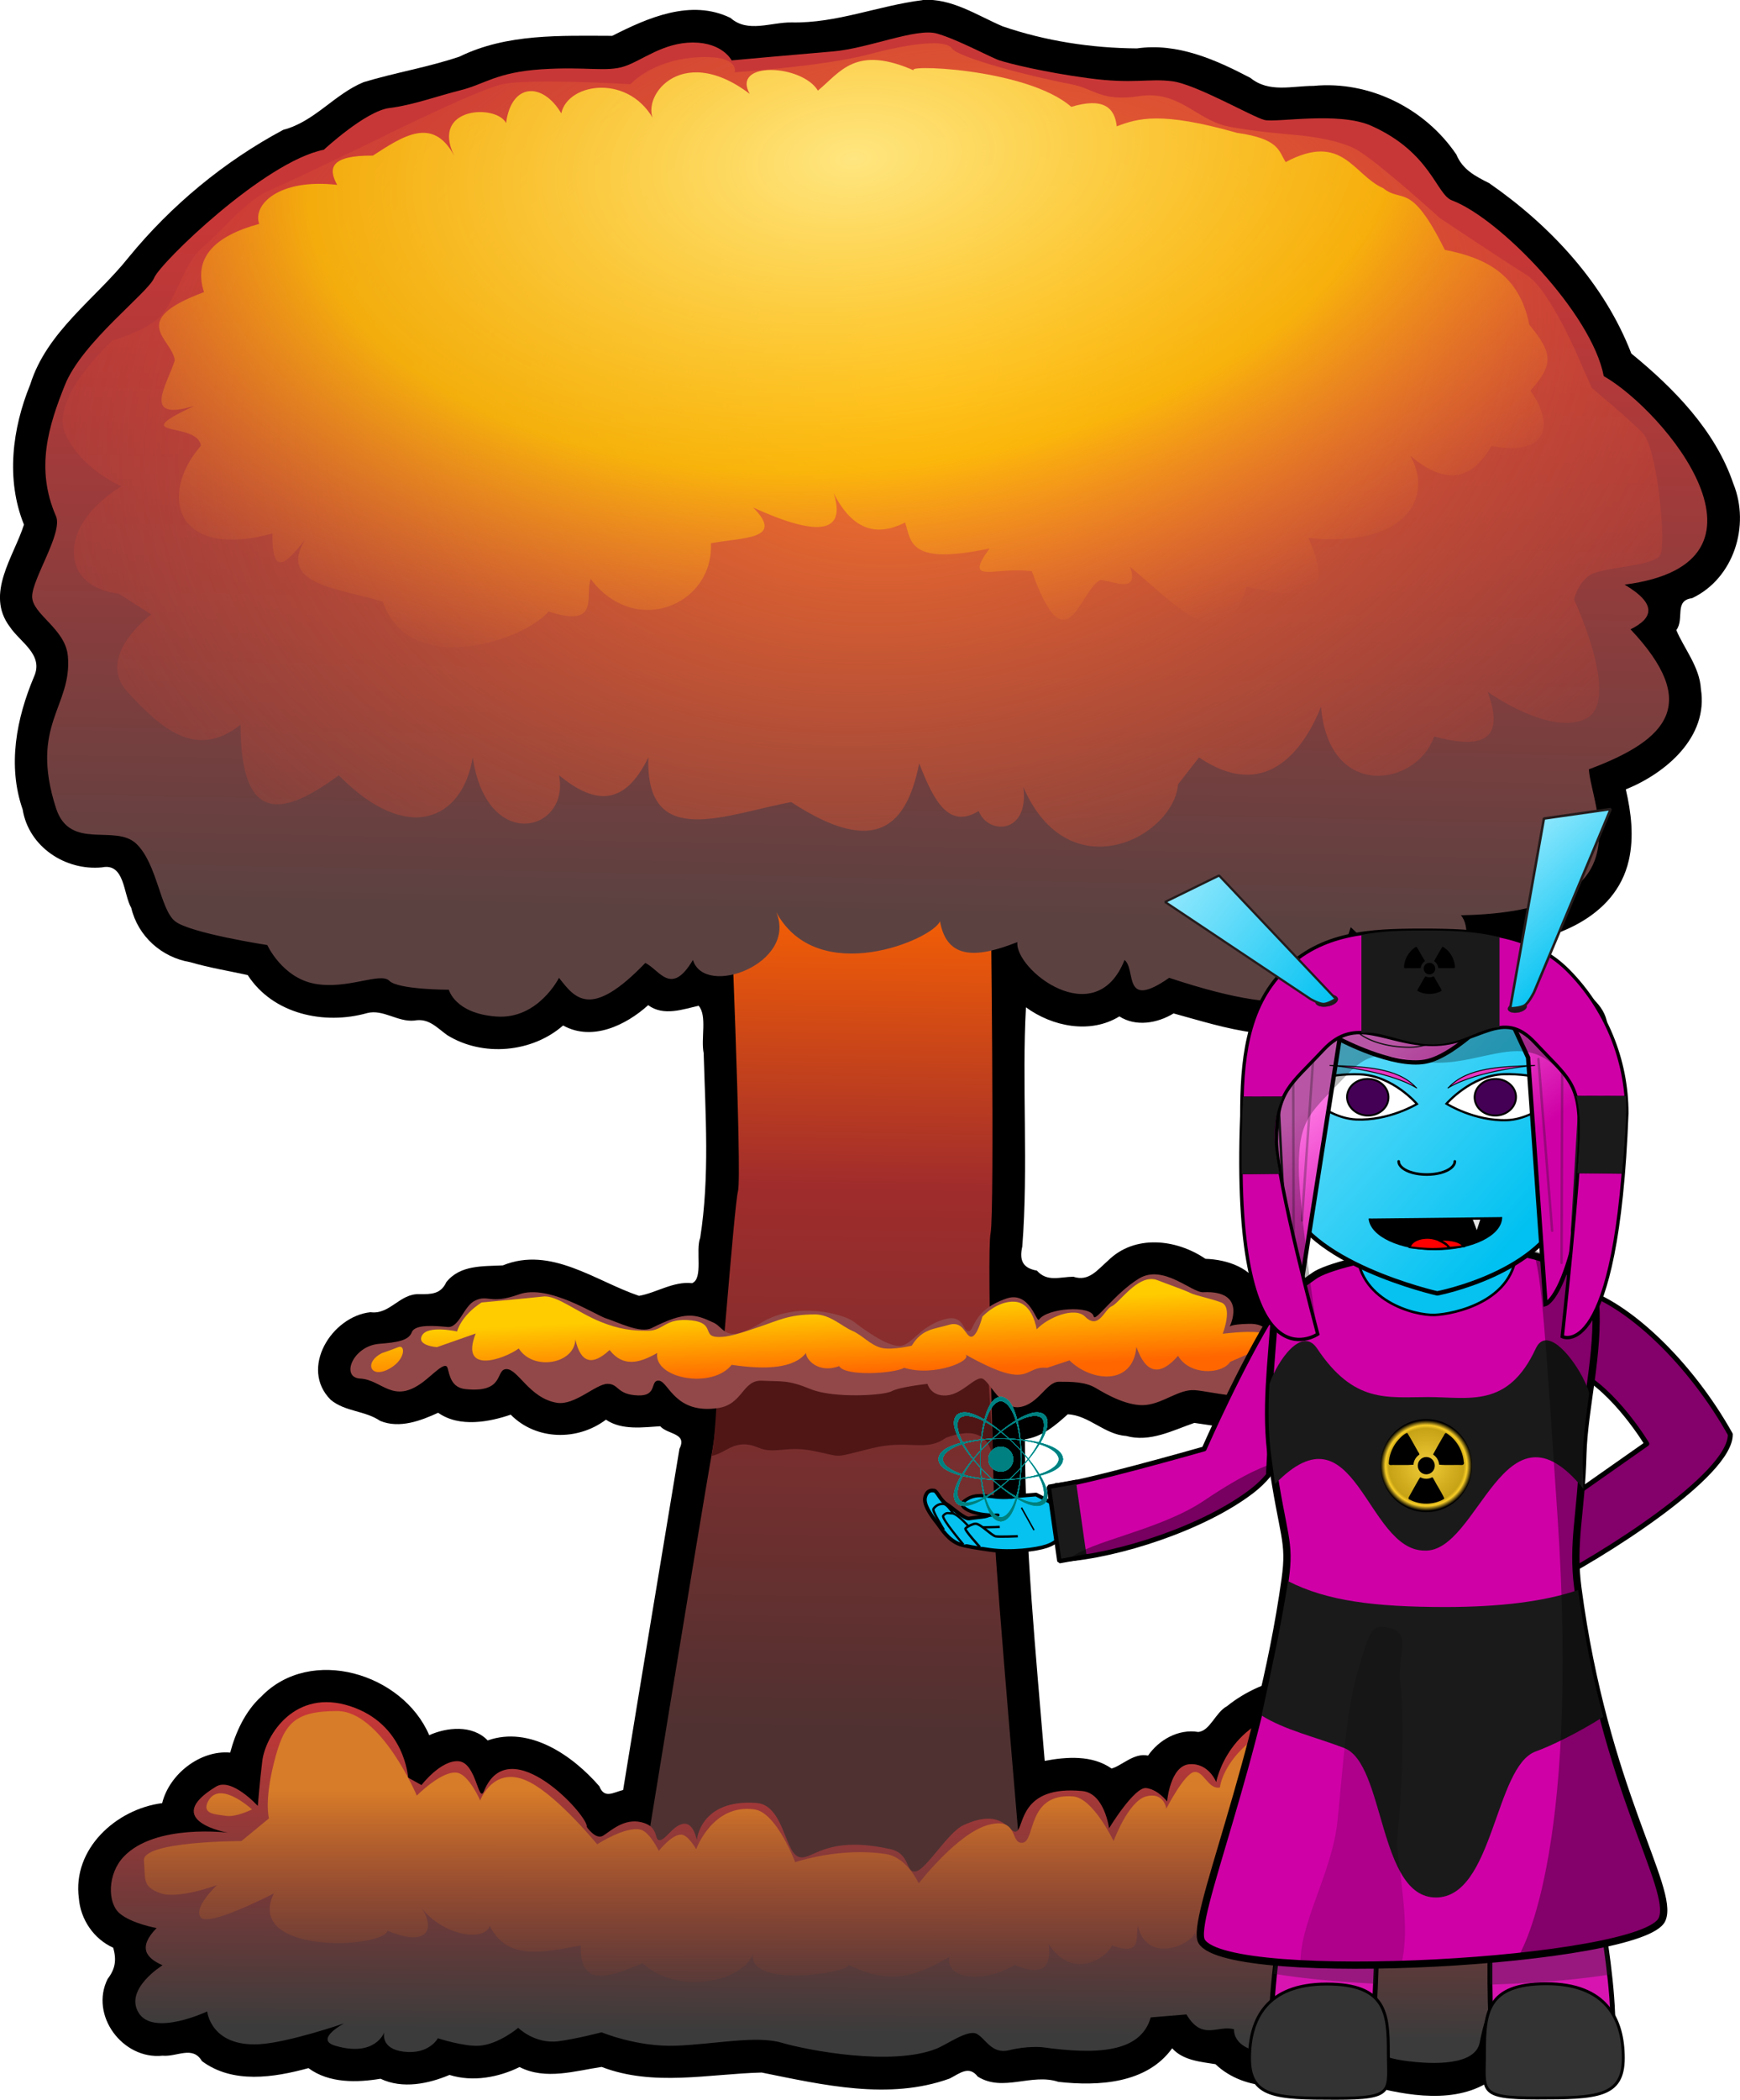 <?xml version="1.0" encoding="UTF-8"?>
<svg width="1175.9mm" height="1418mm" version="1.1" viewBox="0 0 4166.7 5024.5" xmlns="http://www.w3.org/2000/svg" xmlns:xlink="http://www.w3.org/1999/xlink">
<defs>
<linearGradient id="l" x1="448.81" x2="465.58" y1="194.95" y2="211.02" gradientTransform="matrix(16.246 1.393 -1.369 16.533 -5854 -4516.7)" gradientUnits="userSpaceOnUse" xlink:href="#c"/>
<linearGradient id="c">
<stop stop-color="#a3edff" offset="0"/>
<stop stop-color="#00c1f1" offset="1"/>
</linearGradient>
<linearGradient id="m" x1="390.74" x2="419.72" y1="197.63" y2="221.5" gradientTransform="matrix(14.479 0 0 14.734 -5265.8 -3534.8)" gradientUnits="userSpaceOnUse" xlink:href="#c"/>
<linearGradient id="a" x1="372.63" x2="405.46" y1="270.63" y2="308.67" gradientTransform="matrix(7.585 0 0 7.305 -2239.4 -1926.2)" gradientUnits="userSpaceOnUse" xlink:href="#b"/>
<linearGradient id="b">
<stop stop-color="#ff77e4" offset="0"/>
<stop stop-color="#cf00a6" offset="1"/>
</linearGradient>
<linearGradient id="d" x1="372.63" x2="405.46" y1="270.63" y2="308.67" gradientTransform="matrix(-8.684 0 0 7.297 4720.4 -1899.5)" gradientUnits="userSpaceOnUse" xlink:href="#b"/>
<linearGradient id="k" x1="372.63" x2="405.46" y1="270.63" y2="308.67" gradientTransform="matrix(8.202 0 0 7.299 -2453.5 -1900)" gradientUnits="userSpaceOnUse" xlink:href="#b"/>
<linearGradient id="j" x1="-10.206" x2="125.89" y1="-5.137" y2="118.26" gradientTransform="matrix(5.837 0 0 5.94 577.67 -493.6)" gradientUnits="userSpaceOnUse" xlink:href="#c"/>
<radialGradient id="h" cx="407.59" cy="118.78" r="184.12" gradientTransform="matrix(-8.287 .78 -.442 -4.696 1957.1 -574.09)" gradientUnits="userSpaceOnUse">
<stop stop-color="#ffe680" offset="0"/>
<stop stop-color="#fc0" stop-opacity=".766" offset=".587"/>
<stop stop-color="#ff7f2a" stop-opacity="0" offset="1"/>
</radialGradient>
<linearGradient id="o" x1="353.87" x2="353.87" y1="604.07" y2="665.31" gradientTransform="matrix(6.28 0 0 6.28 -3871.6 -1925.8)" gradientUnits="userSpaceOnUse">
<stop stop-color="#d77c28" offset="0"/>
<stop stop-color="#6a2f2f" stop-opacity="0" offset="1"/>
</linearGradient>
<linearGradient id="n" x1="347.07" x2="347.92" y1="479.87" y2="496.89" gradientTransform="matrix(6.28 0 0 6.28 -3871.6 -1925.8)" gradientUnits="userSpaceOnUse">
<stop stop-color="#fc0" offset="0"/>
<stop stop-color="#f60" offset="1"/>
</linearGradient>
<radialGradient id="i" cx="352.12" cy="385.37" r="209.45" gradientTransform="matrix(-8.483 1.735 -1.199 -5.865 2094 1193.3)" gradientUnits="userSpaceOnUse">
<stop stop-color="#ff7f2a" offset="0"/>
<stop stop-color="#c83737" stop-opacity="0" offset="1"/>
</radialGradient>
<linearGradient id="q" x1="399.81" x2="403.21" y1="374.39" y2="196.6" gradientTransform="matrix(6.28 0 0 6.28 -3871.6 -1925.8)" gradientUnits="userSpaceOnUse">
<stop stop-color="#5c4141" offset="0"/>
<stop stop-color="#c83737" offset="1"/>
</linearGradient>
<linearGradient id="p" x1="382.79" x2="383.64" y1="667.87" y2="583.65" gradientTransform="matrix(6.28 0 0 6.28 -3871.6 -1925.8)" gradientUnits="userSpaceOnUse">
<stop stop-color="#3b3b3b" offset="0"/>
<stop stop-color="#c83737" offset="1"/>
</linearGradient>
<linearGradient id="r" x1="380.24" x2="376.84" y1="364.18" y2="589.61" gradientTransform="matrix(6.28 0 0 6.28 -3871.6 -1925.8)" gradientUnits="userSpaceOnUse">
<stop stop-color="#f60" offset="0"/>
<stop stop-color="#a02c2c" offset=".362"/>
<stop stop-color="#4f3131" offset="1"/>
</linearGradient>
<filter id="t" x="-.2" y="-.2" width="1.4" height="1.4" color-interpolation-filters="sRGB">
<feColorMatrix type="hueRotate" values="0"/>
<feColorMatrix type="saturate" values="1"/>
<feColorMatrix result="fbSourceGraphic" values="2 -1 0 0 0 0 2 -1 0 0 -1 0 2 0 0 0 0 0 1 0 "/>
<feColorMatrix in="fbSourceGraphic" result="fbSourceGraphicAlpha" values="0 0 0 -1 0 0 0 0 -1 0 0 0 0 -1 0 0 0 0 1 0"/>
<feTurbulence baseFrequency="0.05" numOctaves="5" result="result91" type="fractalNoise"/>
<feDisplacementMap in="fbSourceGraphic" in2="result91" result="result5" scale="25" xChannelSelector="R"/>
<feComposite in="fbSourceGraphic" in2="result5" operator="atop"/>
</filter>
<filter id="s" x="-.25" y="-.25" width="1.5" height="1.5" color-interpolation-filters="sRGB">
<feColorMatrix type="hueRotate" values="0"/>
<feColorMatrix type="saturate" values="1"/>
<feColorMatrix result="fbSourceGraphic" values="2 -1 0 0 0 0 2 -1 0 0 -1 0 2 0 0 0 0 0 1 0 "/>
<feColorMatrix in="fbSourceGraphic" result="fbSourceGraphicAlpha" values="0 0 0 -1 0 0 0 0 -1 0 0 0 0 -1 0 0 0 0 1 0"/>
<feTurbulence baseFrequency="0.05" numOctaves="5" result="result91" type="fractalNoise"/>
<feDisplacementMap in="fbSourceGraphic" in2="result91" result="result5" scale="25" xChannelSelector="R"/>
<feComposite in="fbSourceGraphic" in2="result5" operator="atop" result="fbSourceGraphic"/>
<feColorMatrix in="fbSourceGraphic" result="fbSourceGraphicAlpha" values="0 0 0 -1 0 0 0 0 -1 0 0 0 0 -1 0 0 0 0 1 0"/>
<feGaussianBlur in="fbSourceGraphic" result="result1" stdDeviation="5"/>
<feTurbulence baseFrequency="0.1" result="result2" type="fractalNoise"/>
<feDisplacementMap in="result1" in2="result2" result="result3" scale="5" xChannelSelector="R" yChannelSelector="G"/>
<feComposite in2="result3" operator="atop"/>
</filter>
<filter id="v" x="0" y="0" width="1" height="1" color-interpolation-filters="sRGB">
<feColorMatrix type="hueRotate" values="0"/>
<feColorMatrix type="saturate" values="1"/>
<feColorMatrix values="2 -1 0 0 0 0 2 -1 0 0 -1 0 2 0 0 0 0 0 1 0 "/>
</filter>
<filter id="u" x="-.25" y="-.25" width="1.5" height="1.5" color-interpolation-filters="sRGB">
<feColorMatrix type="hueRotate" values="0"/>
<feColorMatrix type="saturate" values="1"/>
<feColorMatrix result="fbSourceGraphic" values="2 -1 0 0 0 0 2 -1 0 0 -1 0 2 0 0 0 0 0 1 0 "/>
<feColorMatrix in="fbSourceGraphic" result="fbSourceGraphicAlpha" values="0 0 0 -1 0 0 0 0 -1 0 0 0 0 -1 0 0 0 0 1 0"/>
<feGaussianBlur in="fbSourceGraphic" result="result1" stdDeviation="5"/>
<feTurbulence baseFrequency="0.1" result="result2" type="fractalNoise"/>
<feDisplacementMap in="result1" in2="result2" result="result3" scale="5" xChannelSelector="R" yChannelSelector="G"/>
<feComposite in2="result3" operator="atop"/>
</filter>
<radialGradient id="g" cx="-528" cy="-768" r="243" gradientTransform="matrix(.989 0 0 .962 -5.949 -29.235)" gradientUnits="userSpaceOnUse">
<stop stop-color="#f1cc38" offset="0"/>
<stop stop-color="#c6a215" offset=".821"/>
<stop stop-color="#f9ce27" offset=".89"/>
<stop offset="1"/>
</radialGradient>
<filter id="f" color-interpolation-filters="sRGB">
<feGaussianBlur stdDeviation="0.72"/>
</filter>
<radialGradient id="e" cx="-528" cy="-768" r="243" gradientTransform="matrix(.989 0 0 .962 -5.949 -29.235)" gradientUnits="userSpaceOnUse" xlink:href="#g"/>
</defs>
<g transform="translate(2242.5 2042.3)">
<g transform="matrix(1.456 0 0 1.456 1946.3 -477.1)">
<path d="m-1359.5-1074.8c-72.814 9.001-141.12 38.24-215.64 36.652-34.227-0.414-71.997 17.753-100.34-7.41-64.97-31.646-136.04-0.258-194.49 29.439-84.596-0.113-173-4.043-251.21 34.149-52.039 17.604-105.82 26.239-157.79 42-48.31 20.018-80.74 64.995-132.08 78.309-97.401 52.074-184.59 124.31-254.35 209.6-54.431 68.261-134.45 121.62-161.81 208.99-29.56 72.192-40.347 156.23-10.306 230.24-16.57 52.475-64.128 113.59-23.355 167.8 17.094 25.711 56.358 45.806 39.841 82.234-28.876 68.468-43.868 145.92-18.645 218.05 9.879 61.301 70.057 100.99 130.31 95.241 37.913-7.825 35.104 43.988 48.285 66.477 11.179 46.779 49.852 81.443 97.087 89.312 30.928 9.084 63.557 14.394 94.462 21.184 41.523 64.298 126.13 82.398 196.65 62.41 26.046-6.654 50.092 15.085 77.323 12.365 23.755-4.422 36.805 11.488 54.168 23.944 58.555 36.294 139.82 28.656 190.57-15.897 47.765 26.569 103.32-0.345 139.93-33.364 25.401 18.859 57.823 6.501 83.019 0.982 14.291 16.576 3.404 53.774 8.259 77.907 2.902 101.3 10.09 202.92-5.707 303.43-8.001 20.527 5.438 67.099-13.346 74.579-30.721-3.551-59.491 16.175-87.334 20.804-71.809-24.291-144.84-82.203-223.93-50.046-32.247 1.681-70.176-1.189-93.024 27.672-8.989 19.709-24.928 19.813-44.158 19.626-32.55-1.373-48.396 34.04-80.463 29.636-63.902 6.787-117.23 92.465-65.353 144.06 23.545 19.591 55.961 17.429 81.254 34.542 32.167 13.357 68.053-0.8 95.385-13.346 35.092 24.921 85.236 14.84 119.33 3.14 41.753 42.386 110.06 43.362 156.62 8.243 26.34 18.047 62.356 12.306 89.3 10.795 12.179 13.94 44.897 10.835 31.597 37.093-30.953 186.76-62.209 373.74-92.634 560.71-16.268 4.031-30.877 14.967-39.056-6.084-44.202-50.881-114.6-99.63-183.7-75.364-25.376-26.368-67.746-21.432-96.164-8.635-43.487-101.58-194.97-147.66-276.33-63.393-26.495 24.041-42.36 59.424-51.027 92.044-49.416-4.478-100.16 35.527-111.86 83.019-75.86 9.796-147.93 75.376-136.99 156.42 2.718 34.775 24.568 66.942 56.523 81.255 5.517 19.915 3.644 34.525-9.225 51.223-29.876 59.953 24.953 133.06 90.279 126.2 23.736 2.23 49.542-17.113 64.762 8.831 50.75 37.86 118.44 27.103 175.26 11.58 33.978 25.256 80.363 23.8 118.54 17.467 36.404 17.361 79.458 8.064 113.43-6.28 38.428 12.005 80.871 3.972 115.21-12.953 43.109 21.921 91.397 6.204 135.03-0.193 85.004 32.639 175.47 11.505 263.18 9.225 100.44 20.237 209.18 45.999 309.3 9.813 16.593-8.521 31.604-21.883 46.121-3.14 41.387 26.001 88.47-6.078 132.67 8.635 65.372 7.301 145.14 3.123 187.03-55.149 18.213 20.334 48.064 22.266 71.244 26.102 48.04 46.022 129.73 44.94 185.66 14.327 24.746 3.867 53.462 11.222 77.719 23.747 65.372 16.569 147.77 27.446 202.34-21.392 19.028-13.32 11.558-46.796 39.252-46.513 75.364-31.772 130.09-111.89 117.56-195.28-5.435-45.395-23.874-98.663-68.104-117.37 6.509-96.836-72.198-198.71-171.73-201.36-22.257-52.362-89.997-74.453-141.7-55.933-59.286-63.017-162.01-37.214-221.97 11.383-19.043 10.046-28.004 40.952-47.495 42.392-32.548-5.395-64.8 13.14-82.429 38.859-23.083-5.216-43.494 17.002-60.055 21.196-31.759-22.301-73.586-19.341-109.91-12.561-14.535-176.48-32.107-351.56-32.579-528.53 28.131-3.694 50.901-23.296 70.459-41.018 34.688 1.444 60.366 33.233 95.969 35.522 39.212 11.066 76.827-9.245 112.26-21.392 69.171 10.014 155.47 26.995 210.58-27.28 39.453-40.1 22.025-119.34-36.897-128.55-4.163-33.524-37.404-51.793-63.192-62.214-14.732-36.891-56.112-50.356-92.245-51.617-47.637-32.504-116.32-40.461-160.15 2.944-17.741 15.341-31.462 34.986-57.112 26.495-22.462 0.251-43.071 9.036-59.859-10.01-23.108-4.129-29.299-16.527-24.112-39.641 10.233-129.52-0.871-271.93 6.056-393.11 43.279 31.666 105.85 44.373 153.67 14.916 27.061 17.476 62.751 11.242 89.105-4.907 83.829 22.889 182.09 57.55 264.36 12.168 24.044-14.65 41.357-38.086 52.598-63.588 52.874 40.897 140.24 60.092 188.8 2.355 15.217-17.452 24.427-39.526 28.065-62.214 87.673-6.323 193.09-44.427 214.91-140.33 8.805-38.542 3.877-78.573-4.906-116.57 66.056-26.777 136.14-86.128 123.45-165.25-1.967-35.955-28.303-67.268-40.429-96.56 13.896-18.169-4.185-48.713 25.906-52.402 68.732-32.5 95.925-119.43 67.902-188.21-29.745-87.792-98.456-157.22-167.8-213.92-44.407-115.29-133.46-210.49-233.94-280.06-22.598-11.34-43.574-22.082-53.775-46.906-51.392-75.891-142.98-121.71-234.92-112.86-35.631 0-73.304 11.781-103.83-13.138-57.563-30.093-119.91-57.999-186.64-48.476-74.572-0.44-150.58-12.139-220.99-36.308-42.078-18.024-84.03-46.6-131.57-43.334z" color="#000000"/>
<path d="m-1677 370.22s20.77 484.63 13.846 512.32c-6.923 27.693-30.447 359.46-41.539 422.32-20.77 117.69-124.62 754.64-124.62 754.64l636.95-6.923s-48.462-560.78-48.462-602.32c0-41.539-13.846-463.86-6.923-498.47 6.923-34.615 0-574.63 0-574.63z" color="#000000" fill="url(#r)"/>
<path d="m-1695.3 1168.8c-0.508 2.88-4.32 123.43-11.603 148.95 25.061-4.332 38.427-30.068 77.455-13.542 26.126 11.062 45.375-3.239 87.993 4.907 54.311 10.381 29.508 12.986 98.852-4.04 60.681-14.899 88.313 6.854 121.18-17.013 46.594-17.485 74.145-5.613 77.687 39.305-2.213-85.613-8.679-118.38-9.469-199.07z" color="#000000" fill="#501616"/>
<path d="m-1702.9 1098.9c-31.679-14.954-46.732-19.038-102.12 8.654-19.149 9.574-57.117-10.385-74.422-15.577-17.308-5.192-95.197-57.117-143.66-39.808-48.462 17.308-50.694-0.345-72.694 10.385-18.703 9.123-25.962 45.001-45.001 43.27-19.039-1.73-53.655-5.192-58.848 8.654-5.192 13.846-24.376 16.697-53.655 19.039-43.27 3.462-64.04 55.386-31.155 57.117 36.461 1.919 53.655 43.27 103.85 5.192 16.832-12.769 36.347-34.616 39.808-22.5 3.462 12.116 6.011 32.151 29.424 34.615 65.774 6.923 48.462-32.885 67.5-32.885 19.039 0 37.898 48.118 83.076 55.386 29.201 4.698 64.04-31.155 83.076-31.155 19.039 0 14.696 17.734 50.193 19.039 32.943 1.211 19.039-25.962 34.616-24.231s26.222 55.568 96.924 45.001c41.44-6.193 39.808-46.732 72.694-45.001 32.886 1.731 41.539-1.731 79.615 13.846 38.077 15.577 121.15 10.385 133.27 3.462 12.116-6.923 58.847-12.116 58.847-12.116s5.192 20.77 31.155 19.039c25.962-1.731 46.732-31.155 58.847-27.693 12.116 3.461 31.155 51.924 62.309 46.732 31.155-5.193 43.27-41.539 64.04-41.539 20.77 0 43.27 0 60.578 10.385 17.308 10.385 53.655 31.155 83.076 27.693 29.424-3.462 53.655-25.962 79.615-24.231 25.962 1.731 90.003 20.77 150.58 3.462 30.369-8.677 38.709-50.434 8.654-53.655-48.463-5.193-58.847 15.577-58.847 15.577s53.655-76.155-12.116-74.422c-31.574 0.831-31.155 5.193-31.155 5.193s31.155-60.578-43.27-57.117c-19.018 0.884-65.774-46.732-105.58-22.5-39.808 24.231-72.412 72.644-74.422 62.309-3.621-18.562-75.998-14.319-90.003 5.192-4.161 5.798-15.291-47.937-53.655-34.615-57.413 19.935-51.924 53.655-62.309 53.655-10.385 0-7.176-29.824-41.539-19.039-41.032 12.878-51.924 43.27-72.694 43.27-20.77 0-58.848-27.693-74.422-39.808-15.577-12.116-93.463-34.616-152.31 1.731-58.848 36.347-60.078 8.406-77.888 0z" color="#000000" fill="#924848"/>
<path d="m-1912 1927.2c4.593-15.616-126.67-161.19-168.9-58.745-9.234 22.403-12.238-46.507-41.611-48.954-29.373-2.448-61.193 39.164-61.193 39.164l-22.029-12.238s-4.895-88.119-95.46-117.49c-90.565-29.373-139.01 47.219-144.42 90.568-3.798 30.478-7.343 73.429-7.343 73.429s-42.976-47.291-68.537-31.82c-93.011 56.298 19.582 75.879 19.582 75.879s-119.17-15.415-171.34 39.164c-27.272 28.531-26.925 75.878-7.343 93.011 19.582 17.134 61.193 24.477 61.193 24.477-30.746 31.734-17.87 48.928 9.791 61.193 0 0-63.638 39.163-39.164 78.328 24.478 39.164 112.59-2.448 112.59-2.448s5.866 58.262 85.67 53.85c47.816-2.643 139.52-34.268 139.52-34.268s-49.575 26.378-14.686 36.716c66.088 19.582 80.777-22.029 80.777-22.029s-7.279 27.026 31.82 31.82c42.062 5.158 56.298-22.029 56.298-22.029s43.409 14.172 68.537 12.238c31.82-2.447 63.638-29.373 63.638-29.373s26.925 26.925 66.088 22.029c28.325-3.541 70.986-14.687 70.986-14.687s58.745 24.478 122.38 22.029c63.638-2.447 132.18-17.134 173.79-4.896 41.611 12.239 181.13 39.164 254.57 9.791 17.75-7.1 51.402-31.82 66.088-24.477 14.686 7.343 24.477 34.268 53.85 26.925 29.373-7.343 53.85-4.896 53.85-4.896 88.043 12.164 161.82 10.067 178.69-48.954l58.745-4.896c26.109 44.345 52.218 16.641 78.328 24.477 0 0-4.895 39.164 70.986 39.164 75.882 0 75.878-44.059 75.878-44.059s29.373 31.82 56.298 31.82c26.925 0 24.478 17.134 75.878 24.478 51.402 7.343 117.49 7.343 124.83-29.373 7.343-36.716 12.238-44.059 12.238-44.059s32.843 25.536 97.91-46.507c26.65-29.508 38.704-96.949 4.896-154.21-15.862-26.863-78.328-12.238-78.328-12.238s36.716-29.373 29.373-75.878c-13.685-86.668-85.669-129.73-127.28-119.94-41.611 9.791-41.611 19.582-41.611 19.582s29.884-71.269-41.611-83.22c-65.855-11.009-53.85 61.194-53.85 61.194s-14.878-100.29-90.568-93.012c-124.76 11.997-144.42 119.94-144.42 119.94s-12.238-31.82-44.059-29.373c-31.82 2.448-36.716 61.193-36.716 61.193s-14.686-19.582-34.268-22.029c-19.582-2.448-61.193 66.088-61.193 66.088s-7.428-57.705-44.059-61.193c-102.8-9.791-95.46 58.745-107.7 66.088-12.238 7.343-19.582-41.612-88.119-9.791-25.313 11.752-61.193 73.429-78.328 75.878-17.134 2.448-8.074-29.263-41.611-36.716-110.15-24.477-129.73 22.029-151.76 12.238-22.029-9.791-24.376-84.96-68.537-88.118-92.81-6.639-97.91 61.193-97.91 61.193s-4.895-29.373-22.029-26.925c-17.134 2.448-29.373 26.925-39.163 26.925-9.791 0 0-22.029-29.373-29.373-29.373-7.343-51.402 14.687-63.638 22.029-12.238 7.343-26.925-14.686-26.925-14.686z" color="#000000" fill="url(#p)"/>
<path d="m-2344.3-828.94c-97.91 19.582-269.25 186.03-279.04 210.5-9.791 24.478-118.4 105.26-146.86 176.24-26.788 66.797-48.954 137.07-14.686 215.4 11.936 27.281-39.164 102.8-39.164 132.18 0 29.373 54.758 52.569 58.745 97.91 7.311 83.158-63.638 112.59-19.582 249.67 22.818 70.986 97.32 25.436 132.18 58.745 34.295 32.771 39.164 107.7 63.638 127.28 24.478 19.582 151.76 39.163 151.76 39.163s24.477 53.85 78.328 63.638c53.85 9.791 107.7-19.582 122.38-4.896 14.686 14.687 97.91 14.687 97.91 14.687s9.791 39.164 78.328 44.059c68.537 4.896 102.8-63.638 102.8-63.638 26.386 33.714 51.954 69.064 141.97-24.477 23.878 11.756 42.417 55.542 78.328-4.896 19.062 62.81 172.34 5.73 137.07-78.328 68.732 125.27 257.68 44.295 269.25 14.686 11.478 65.585 64.009 59.321 127.28 34.268-4.754 44.966 128.48 149.9 176.24 29.373 19.559 15.694-4.107 83.258 73.429 29.373 225.42 74.597 258.66 29.077 279.04-24.477l19.582-58.746c172.39 166.08 211.09 13.065 181.13-19.582 309.19-5.621 214.75-176.53 210.5-239.88 131.03-48.775 183.32-108.28 68.537-230.08 37.716-18.623 43.678-41.782-9.791-73.429 273.83-35.225 65.937-285.48-34.268-342.68-19.582-102.8-171.34-259.46-249.67-288.83-25.93-9.724-34.268-78.328-132.18-122.38-53.942-24.274-156.66-4.896-176.24-9.791-19.582-4.896-112.59-58.745-151.76-63.638-39.164-4.896-63.638 4.896-137.07-4.896-73.429-9.791-132.18-24.477-146.86-29.373-14.686-4.896-68.537-34.268-102.8-44.059-34.268-9.791-112.59 24.477-171.34 29.373-58.745 4.896-166.45 14.687-166.45 14.687s-14.686-29.373-63.638-29.373c-48.954 0-83.22 29.373-112.59 39.164-29.373 9.791-63.638 0-137.07 4.895-73.429 4.896-93.011 24.478-132.18 34.269-39.163 9.791-78.328 24.477-117.49 29.373-39.163 4.896-107.7 68.537-107.7 68.537z" color="#000000" fill="url(#q)"/>
<path d="m-2691.8-515.62s-102.8 93.011-78.328 151.76c24.477 58.745 93.011 88.119 93.011 88.119s-78.328 44.059-78.328 107.7c0 63.638 73.429 68.537 73.429 68.537l53.85 34.268s-93.011 68.537-39.164 127.28c53.85 58.745 112.59 112.59 186.03 53.85-0.013 166.25 70.873 150.19 161.55 83.22 112.67 114.92 203.45 73.573 220.29-29.373 23.442 158.44 160.28 121.88 141.97 29.373 54.38 44.465 105.46 55.96 146.86-29.373-4.882 153.91 128.36 92.973 234.98 73.429 140.61 92.044 190.26 37.832 210.5-63.638 23.658 60.796 48.162 108.84 97.91 78.328 14.686 39.163 83.22 39.163 73.429-39.164 74.685 171.22 246.41 83.076 254.57-4.896l34.268-44.059c107.1 72.745 170.45-7.934 200.71-83.22 12.787 154.14 157.28 131.39 186.03 48.954 73.115 19.268 118.89 11.183 88.119-73.429 0 0 102.8 73.429 161.55 44.059 58.745-29.373-19.582-195.82-19.582-195.82s4.896-24.478 24.477-39.164c19.583-14.687 107.7-14.687 117.49-34.268 9.791-19.582-4.895-176.24-29.373-200.71-24.477-24.477-83.22-73.429-83.22-73.429l-19.582-44.059s-48.954-117.49-88.119-141.97c-39.163-24.478-141.97-93.011-141.97-93.011s-102.8-93.011-137.07-112.59c-34.268-19.582-102.8-24.478-102.8-24.478s-75.753-6.024-112.59-14.686c-48.729-11.455-78.328-58.745-141.97-48.954-63.638 9.791-74.064-12.383-112.59-19.582-68.242-12.75-186.03-44.059-195.82-58.745-9.791-14.687-63.638-9.791-137.07 9.791-73.429 19.582-220.29 29.373-220.29 29.373s9.791-29.373-63.638-24.478c-73.429 4.896-107.7 44.059-107.7 44.059s-166.45-9.791-210.5 0c-44.059 9.791-210.5 93.011-210.5 93.011s-141.97 68.537-176.24 83.22c-34.268 14.686-78.328 68.537-107.7 93.011-29.373 24.477-44.059 88.119-68.537 112.59-24.477 24.478-78.328 39.164-78.328 39.164z" color="#000000" fill="url(#i)"/>
<path d="m-985.09 1027.1c-26.755 1.472-52.487 40.267-63.192 44.551-12.238 4.896-21.395 39.838-43.962 17.271-17.134-17.134-61.323 1.222-79.684 20.803 0 0-5.954-42.888-35.327-45.336-29.373-2.447-53.972 24.532-53.972 24.532s-8.461 32.972-18.252 32.972c-9.791 0-12.223-26.969-36.701-19.626-24.478 7.343-44.099 6.197-61.233 34.346 0 0-32.056 7.593-49.065 3.729-18.778-4.266-31.734-20.918-48.868-28.261-17.134-7.343-36.271-26.887-61.233-26.887-42.835 0-59.925 9.835-89.3 19.626-29.373 9.791-54.997 19.522-74.578 17.075-19.582-2.448-2.038-22.753-39.252-26.887-44.059-4.896-44.614 17.088-72.223 17.075-25.029 0-46.874-2.428-77.128-14.72-39.164-15.911-72.173-44.055-94.204-41.607-22.029 2.448-101.67 9.813-101.67 9.813-34.268 22.029-40.233 47.691-40.233 47.691s-47.713-10.854-57.504 6.28c-9.791 17.134 24.336 19.43 24.336 19.43l63.783-22.374c-26.75 67.74 46.344 42.516 70.848 24.532 23.647 37.669 91.918 25.381 93.024-14.72 8.858 38.74 27.888 43.802 56.327 17.271 22.238 28.723 49.595 21.5 78.309 4.906-5.802 42.138 90.43 59.948 122.47 19.43 58.797 8.902 103.25 4.972 122.27-19.43-0.155 10.623 20.395 34.404 54.56 21.588 9.744 17.463 90.706 12.191 106.96 2.748 49.162 15.39 114.29-12.119 100.48-21.981 110.23 61.803 93.84 18.041 134.64 21.981l36.701-12.168c35.574 34.944 104.06 42.329 110.1-21.981 15.649 43.916 38.453 48.648 68.493 14.523 18.843 32.406 71.966 30.816 85.764 9.813l39.056-17.075s29.487-28.954 7.458-31.402c-22.029-2.447-58.878 2.355-58.878 2.355s17.227-44.077-2.355-51.42c-19.582-7.343-41.629-11.002-51.42-15.897-9.791-4.895-39.951-15.274-53.775-20.804-3.824-1.529-7.758-1.976-11.58-1.766zm-1234.6 111.28c-0.665 0.068-1.394 0.284-2.159 0.59-12.238 4.896-26.887 9.813-26.887 9.813-29.373 14.687-19.56 41.574 9.813 26.887 27.537-13.768 29.21-38.311 19.233-37.289z" color="#000000" fill="url(#n)"/>
<path d="m-2322.3 1737c-72.123 0-88.188 21.461-104.22 85.569-16.027 64.108-8.046 90.87-8.046 90.87l-45.336 37.289s-163.02-0.061-160.34 31.991c2.671 32.054-2.495 42.894 26.887 53.578 29.383 10.685 93.419-13.346 93.419-13.346s-40.047 37.355-26.691 53.382c13.356 16.027 120.11-39.644 120.11-39.644-48.493 101.07 178.86 90.807 187.03 61.429 71.752 29.42 76.01-7.934 56.13-37.289 32.947 43.165 101.49 57.365 112.07 29.242 28.45 58.266 90.229 42.96 149.75 32.186-2.677 71.093 48.654 51.309 101.46 29.242 60.582 54.91 167.37 28.335 181.54-15.897-9.076 57.071 156.4 32.402 157.6 18.645 75.904 37.493 120.76 12.025 165.64-13.346-8.237 37.189 58.249 43.892 106.96 13.346 48.353 20.057 60.86 2.036 55.934-34.738 38.975 60.786 95.058 24.074 104.22 2.748 51.035 18.22 38.145-13.954 42.784-32.186 15.151 65.353 91.366 28.864 93.419 10.794 1.629 10.523 37.766 49.33 56.13-8.046 5.678 28.713 14.156 53.2 56.13 26.691 97.885 31.085 117.64-1.587 120.31-48.083 62.616 40.639 112.37 47.616 125.41-42.784 104.76 17.502 73.486-0.54 37.486-35.131 32.632-4.662-5.894-32.468-8.046-34.738 64.926 30.285 117.82-10.781 112.26-52.008-3.535-26.187-29.495-44.071-58.878-54.757-29.383-10.685-74.773 7.85-74.773 7.85s16.015-60.121-34.738-76.149c-50.752-16.027-50.831 57.504-50.831 57.504s-50.535-81.901-104.01-82.824c-77.461-1.336-129.68 65.484-135.03 104.22-19.167 4.065-26.561-27.989-42.588-25.317-16.027 2.671-45.532 60.055-45.532 60.055s-3.981-28.032-33.364-20.018c-29.382 8.014-53.382 73.404-53.382 73.404s-33.728-70.936-66.728-73.404c-76.186-5.685-61.452 73.48-82.824 76.149-21.369 2.671-5.377-42.794-56.13-29.439-50.752 13.356-114.81 96.164-114.81 96.164s-19.177-42.652-53.578-48.083c-76.13-12.02-149.55 13.346-149.55 13.346s-30.607-81.443-66.728-86.743c-69.002-10.137-96.164 65.353-96.164 65.353s-12.846-23.009-24.14-23.944c-15.267-1.264-37.289 26.691-37.289 26.691s-14.839-30.644-29.439-34.738c-24.4-6.842-72.029 23.944-72.029 23.944s-62.139-76.199-109.52-101.46c-60.101-32.054-82.824 29.439-82.824 29.439s-18.214-41.912-37.486-45.532c-25.074-4.711-66.728 37.486-66.728 37.486s-58.783-138.95-130.91-138.95zm-193.12 135.22c-7.638 0.44-14.559 4.134-19.233 13.15-11.254 21.705 13.412 21.273 29.439 23.944 16.027 2.671 42.784-10.598 42.784-10.598s-30.076-27.81-52.99-26.495z" color="#000000" fill="url(#o)"/>
<path d="m-2450.6-707.1c-74.604 20.346-108.78 56.241-90.819 112.19-127.94 47.536-51.8 76.582-48.081 112.19-12.398 40.32-55.951 101.41 32.054 74.792-115.6 53.97 5.06 24.234 10.97 65.416-70.98 82.033-40.987 187.82 117.53 144.25-0.762 77.844 26.387 44.04 53.423 10.685-45.472 75.345 60.27 79.534 128.22 101.5 44.282 128.35 235.02 62.217 272.46 16.027 85.99 28.216 59.361-26.05 69.447-53.423 73.103 97.181 202.5 42.619 197.67-58.766 54.474-9.909 121.77-6.138 69.448-58.766 113.45 51.937 152.3 38.524 132.47-23.434 31.514 62.007 71.79 71.445 117.53 48.081 10.348 31.745 5.65 70.817 138.9 42.739-44.525 60.644 9.235 29.286 69.454 37.397 58.046 162.62 79.176 28.158 113.53 14.194 25.759 4.232 62.674 21.477 48.081-21.369 77.147 63.45 153.94 155.41 191.94 32.702 126.99 29.878 134.2-3.92 101.5-80.137 167.06 16.515 204.39-72.003 167.29-135.12 50.922 42.677 96.855 47.922 133.56-16.027 97.96 18.08 101.23-40.203 64.109-90.819 36.812-41.982 38.852-59.653-1.833-108.68-16.581-83.415-72.895-110.06-138.9-122.87-56.848-114.38-70.006-75.847-101.5-101.5-48.991-21.303-66.42-92.848-160.27-42.738-11.524-18.271-10.568-38.387-80.136-48.081-125.41-35.614-162.89-23.877-197.67-10.685-3.375-31.589-22.793-47.62-74.792-32.054-74.641-65.077-289.06-70.509-256.43-58.766-98.331-44.199-123.06 1.548-160.27 32.054-26.406-43.477-142.56-48.655-112.19 5.343-115.73-87.591-184.48 10.746-154.93 48.081-39.915-82.259-144.04-67.394-154.93-16.027-30.697-51.732-82.159-50.486-90.819 16.027-15.58-31.345-124.47-27.127-85.475 53.423-35.172-65.435-84.514-31.698-133.56 0-69.41-0.578-74.283 20.351-58.766 48.081-96.742-11.032-139.51 33.292-128.22 64.109z" color="#000000" fill="url(#h)"/>
</g>
<path d="m1534.7 1240.9c88.889 42.935 166.42 171.61 166.42 171.61l-254.55 178.64c2.86 57.336 5.776 107.75 8.693 159.94 135.01-67.055 447.1-263.52 445.75-361.24-95.787-171.22-244.78-312.4-356.97-344.88" fill="#84006a" stroke="#000" stroke-linecap="round" stroke-linejoin="round" stroke-width="11.703"/>
<path d="m808.07 1098.6c-78.11 123.53-167.01 326.08-167.01 326.08s-307.38 87.674-354.73 87.727l17.051 176.84c131.92-9.22 338.79-75.612 454.27-165.37 13.737-10.677 26.04-22.79 37.195-35.932 7.57-133 12.728-265.42 13.221-389.34z" fill="#cf00a6" stroke="#000" stroke-linecap="round" stroke-linejoin="round" stroke-width="11.703"/>
<path d="m871.04 1823.4s4.584 431.18-4.229 483.16c-8.813 51.984-94.416 484.31-55.642 614.64l223.61-9.492c26.394-175.48 16.724-502.43 37.762-599.09 53.586-246.21 141-367.9 141-367.9s83.583 69.839 114.35 344.51c13.337 119.05-19.996 428.41 11.306 616.55h269.89c38.775-130.33-37.271-464.06-54.897-568.03 0 0-33.954-113.61-11.164-419.69 2.138-28.716-5.292-59.127-2.08-91.297-175.3-13.453-669.91-3.356-669.91-3.356z" fill="#d714b0" stroke="#000" stroke-linecap="round" stroke-linejoin="bevel" stroke-width="11.598"/>
<path d="m1312.3 2868.6c0 93.108-17.403 109.39 126.31 109.39 143.71 0 206.11-2.713 206.11-95.679 0-93.108-40.696-177.79-184.41-177.79-143.71 0-148 70.974-148 164.08z" fill="#333" stroke="#000" stroke-width="6.96"/>
<path d="m1082.1 2869.3c0 93.108 17.403 109.39-126.31 109.39-143.71 0-206.11-2.713-206.11-95.679 0-93.108 40.696-177.79 184.41-177.79 143.71 0 148 70.974 148 164.08z" fill="#333" stroke="#000" stroke-width="6.96"/>
<g transform="matrix(.999 -.042 .042 .999 56.567 423.8)" fill="#05c2f1">
<g transform="matrix(1.946 0 0 1.946 -168.88 -1294.8)" fill="#05c2f1" stroke="#000">
<path d="m187.28 1274.2c0.267 14.471-3.353 23.958-20.873 29.097-12.638 3.707-43.868 6.364-69.805 1.637-15.025-2.738-30.663-5.992-36.42-8.291-14.469-5.777-21.743-19.976-26.347-26.401-5.993-8.363-14.986-21.136-14.599-30.462 0.163-3.933 3.164-12.421 11.345-10.561 3.65-0.794 7.365 12.268 15.176 17.35 6.182 4.022 21.192 19.444 27.039 18.734 17.876-2.169 22.415-0.014 29.854-6.696 24.561-15.458-8.326-17.363 53.635-19.299 23.777 13.92 30.647 16.027 30.996 34.892z" stroke-linecap="round" stroke-linejoin="bevel" stroke-width="4.575"/>
<path d="m109.92 1277.2s-38.068 0.126-44.225-2.512-16.171-27.593-23.641-28.588c-4.835-0.644-9.499 1.227-12.783 5.608-1.753 2.34 11.772 26.208 11.772 26.208" fill-rule="evenodd" stroke-width="2.873"/>
<path d="m116.9 1291.4s-28.216 0.662-31.368-0.668c-3.152-1.331-24.524-32.138-33.595-32.58-5.378-0.263-6.718-1.987-10.95 2.33-2.905 2.963 23.42 36.683 23.42 36.683" fill-rule="evenodd" stroke-width="2.719"/>
<path d="m131.61 1289.6s-22.077 0.096-27.064-0.941c-4.987-1.037-18.489-16.922-24.573-16.646-3.537 0.161-9.622 2.951-12.253 5.259-1.894 1.661 16.862 23.809 16.862 23.809" fill-rule="evenodd" stroke-width="2.925"/>
<path d="m108.28 1262.6c-23.313 0-43.844-7.697-43.844-16.356 19.063-16.999 34.101-3.002 61.53-5.098" stroke-linecap="round" stroke-linejoin="bevel" stroke-width="3.993"/>
<path d="m137.59 1254.7 14.313 28.26" fill-rule="evenodd" stroke-width="1.747"/>
</g>
</g>
<path d="m1327.7 2537.9c-1.74 54.861-3.204 113.06-1.818 168.68a555.71 86.113 0 0 0 288.7-24.425c-4.553-40.227-11.555-82.332-19.275-122.72a555.71 86.113 0 0 0-267.6-21.54zm-270.72 1.92a555.71 86.113 0 0 0-233.19 21.525c-6.485 39.297-12.375 80.074-16.514 119.09a555.71 86.113 0 0 0 242.83 23.974c3.131-54.372 4.951-111.54 6.879-164.59z" fill="#212121" fill-opacity=".341"/>
<path d="m1737.7 2550.2c-43.756 103.06-1037.4 158.51-1102.5 53.146-29.455-47.689 138.96-431.75 199.72-865.86 13.336-95.281-5.109-100.13-32.223-287.94-16.787-116.27-0.76-227.7 7.933-358.74 1.193-17.988 77.136-67.744 93.25-79.812 54.699-40.962 432.84-114.44 595.33-21.441 17.371 9.942 77.95 69.467 78.961 83.398 9.062 124.83-27.268 253.91-30.254 364.5-3.854 142.71-26.461 209.93-12.074 319.26 63.725 484.25 233.07 719.91 201.83 793.48z" fill="#cf00a6" stroke="#000" stroke-linecap="round" stroke-linejoin="bevel" stroke-width="17.432"/>
<path transform="translate(-126.99 204.67)" d="m969.03 1536.5c-19.814 123.2-41.172 217.79-63.496 321.5 55.342 34.802 131.35 52.122 197.95 77.809 97.888 37.758 81.036 357.64 219.47 357.64 138.43 0 140.48-314 239.13-349.43 36.257-13.022 104.5-46.259 161.31-82.639-23.098-87.91-44.401-188.74-59.783-303.68-81.813 27.852-187.92 40.652-318.12 40.709-169.41-0.087-284.14-14.569-376.45-61.91z" fill="#1a1a1a"/>
<path d="m1063.8 1850.5c-24.378 1.455-31.123 24.012-56.955 114-25.832 89.985-33.032 219.74-46.456 349.96-13.06 127.1-93.964 248.78-88.335 348.22 45.551 2.639 187.49 0.05 240.35-0.297 20.306-83.561 4.287-164.34-10.204-293.75 14.074-136.53 17.789-270.71 10.328-373.01-16.472-73.05 40.52-141.45-48.728-145.11z" fill-opacity=".162"/>
<path d="m359.55 1681.6-65.223 11.808-25.312-177.91 65.223-11.808" fill="#1a1a1a" stroke="#000" stroke-linecap="round" stroke-linejoin="bevel" stroke-width="10.419"/>
<path transform="translate(-126.99 204.67)" d="m1586.9 960.29c-9.778 0.028-18.372 5.781-24.711 19.428-66.766 143.72-159.37 116.32-257.58 116.32-98.217 0-177.9 15.966-266.14-116.32-36.06-54.063-94.014 27.439-114.05 84.949-3.334 61.031-3.452 119.97 5.244 180.2 3.1 21.472 5.69 41.151 7.867 59.439 193.35-199 217.29 159.14 358.32 159.05 130.02 5.741 190.27-382.51 380.27-147.88-1.46-26.69-2.008-54.206-1.238-82.697 1.247-46.154 8.302-95.552 15.44-146.49-14.105-46.725-66.986-126.1-103.42-126z" fill="#1a1a1a"/>
<path d="m798.21 1462.6s-49.833 13.088-156.53 85.262-276.59 97.534-323.15 140.03c142.84-14.987 354.48-89.908 474.62-189.89 1.897-1.579 5.064-35.399 5.064-35.399z" fill-opacity=".425"/>
<g transform="matrix(.596 0 0 .596 4.975 1538.7)">
<g transform="translate(-1.6001e-6,1.5473e-6)" fill="#0ff" filter="url(#t)">
<g fill="#0ff">
<path d="m0.028-152.08c-0.617 15.934 8.967 28.352 20.585 38.017 12.796 9.506 30.71 18.034 52.859 24.997 44.297 13.926 105.17 22.393 172.12 22.393h4.427v-2.083c-134.53 8e-6 -233.32-38.479-233.32-83.324h-16.665z"/>
<path d="m0.028-147.92c-0.617-15.934 8.967-28.352 20.585-38.017 12.796-9.506 30.71-18.034 52.859-24.997 44.297-13.926 105.17-22.393 172.12-22.393h4.427v2.083c-134.53 0-233.32 38.479-233.32 83.324h-16.665z"/>
<path d="m499.97-152.08c0.617 15.934-8.967 28.352-20.585 38.017-12.796 9.506-30.71 18.034-52.859 24.997-44.297 13.926-105.17 22.393-172.12 22.393h-4.427v-2.083c134.53 8e-6 233.32-38.479 233.32-83.324h16.665z"/>
<path d="m499.97-147.92c0.617-15.934-8.967-28.352-20.585-38.017-12.796-9.506-30.71-18.034-52.859-24.997-44.297-13.926-105.17-22.393-172.12-22.393h-4.427v2.083c134.53 0 233.32 38.479 233.32 83.324h16.665z"/>
<path transform="matrix(12.499,0,0,12.499,-374.93,-774.93)" d="m54 50c0 2.209-1.791 4-4 4s-4-1.791-4-4 1.791-4 4-4 4 1.791 4 4z"/>
<path d="m71.77 25.284c10.83 11.703 26.389 13.707 41.437 12.326 15.77-2.327 34.467-8.963 55.052-19.701 41.17-21.476 90.203-58.534 137.54-105.87l3.13-3.13-1.473-1.473c-95.13 95.125-192.2 137.77-223.91 106.06l-11.78 11.783z"/>
<path d="m74.716 28.23c-11.703-10.83-13.707-26.389-12.326-41.438 2.327-15.77 8.963-34.467 19.701-55.052 21.479-41.17 58.539-90.2 105.87-137.54l3.13-3.13 1.473 1.473c-95.126 95.13-137.77 192.2-106.06 223.91l-11.784 11.78z"/>
<path d="m425.28-328.23c11.703 10.83 13.707 26.389 12.326 41.437-2.327 15.77-8.963 34.467-19.701 55.052-21.476 41.17-58.534 90.203-105.87 137.54l-3.13 3.13-1.473-1.473c95.13-95.127 137.77-192.2 106.06-223.91l11.784-11.784z"/>
<path d="m428.23-325.28c-10.83-11.703-26.389-13.707-41.437-12.326-15.77 2.327-34.467 8.963-55.052 19.701-41.17 21.476-90.203 58.534-137.54 105.87l-3.13 3.13 1.473 1.473c95.13-95.13 192.19-137.77 223.9-106.06l11.784-11.784z"/>
<path d="m74.716-328.23c-11.703 10.83-13.707 26.389-12.326 41.437 2.327 15.77 8.963 34.467 19.701 55.052 21.476 41.17 58.534 90.203 105.87 137.54l3.13 3.13 1.473-1.473c-95.126-95.127-137.77-192.2-106.06-223.91l-11.784-11.784z"/>
<path d="m71.77-325.28c10.83-11.703 26.389-13.707 41.437-12.326 15.77 2.327 34.467 8.963 55.052 19.701 41.17 21.476 90.203 58.534 137.54 105.87l3.13 3.13-1.473 1.473c-95.13-95.13-192.2-137.77-223.91-106.06l-11.784-11.784z"/>
<path d="m428.23 25.284c-10.83 11.703-26.39 13.707-41.44 12.326-15.77-2.327-34.46-8.963-55.05-19.701-41.17-21.476-90.2-58.534-137.54-105.87l-3.13-3.13 1.473-1.473c95.13 95.13 192.2 137.77 223.91 106.06l11.784 11.784z"/>
<path d="m425.28 28.23c11.71-10.83 13.71-26.389 12.33-41.438-2.33-15.77-8.96-34.467-19.7-55.052-21.48-41.17-58.54-90.2-105.87-137.54l-3.13-3.13-1.473 1.473c95.13 95.13 137.77 192.19 106.06 223.9l11.784 11.784z"/>
<path d="m252.08-399.97c-15.934-0.617-28.352 8.967-38.017 20.585-9.506 12.796-18.034 30.71-24.997 52.859-13.926 44.297-22.393 105.17-22.393 172.12v4.427h2.083c0-134.53 38.479-233.32 83.324-233.32v-16.665z"/>
<path d="m247.92-399.97c15.934-0.617 28.352 8.967 38.017 20.585 9.506 12.796 18.034 30.71 24.997 52.859 13.926 44.297 22.393 105.17 22.393 172.12v4.427h-2.083c0-134.53-38.479-233.32-83.324-233.32v-16.665z"/>
<path d="m252.08 99.972c-15.93 0.618-28.35-8.967-38.01-20.585-9.51-12.796-18.04-30.71-25-52.859-13.93-44.297-22.39-105.17-22.39-172.12v-4.427h2.083c0 134.53 38.479 233.32 83.324 233.32v16.665z"/>
<path d="m247.92 99.972c15.934 0.617 28.352-8.967 38.017-20.585 9.506-12.796 18.034-30.71 24.997-52.859 13.926-44.297 22.393-105.17 22.393-172.12v-4.427h-2.083c0 134.53-38.479 233.32-83.324 233.32v16.665z"/>
</g>
</g>
<g fill="#0ff" filter="url(#s)">
<g fill="#0ff">
<path d="m0.028-152.08c-0.617 15.934 8.967 28.352 20.585 38.017 12.796 9.506 30.71 18.034 52.859 24.997 44.297 13.926 105.17 22.393 172.12 22.393h4.427v-2.083c-134.53 8e-6 -233.32-38.479-233.32-83.324h-16.665z"/>
<path d="m0.028-147.92c-0.617-15.934 8.967-28.352 20.585-38.017 12.796-9.506 30.71-18.034 52.859-24.997 44.297-13.926 105.17-22.393 172.12-22.393h4.427v2.083c-134.53 0-233.32 38.479-233.32 83.324h-16.665z"/>
<path d="m499.97-152.08c0.617 15.934-8.967 28.352-20.585 38.017-12.796 9.506-30.71 18.034-52.859 24.997-44.297 13.926-105.17 22.393-172.12 22.393h-4.427v-2.083c134.53 8e-6 233.32-38.479 233.32-83.324h16.665z"/>
<path d="m499.97-147.92c0.617-15.934-8.967-28.352-20.585-38.017-12.796-9.506-30.71-18.034-52.859-24.997-44.297-13.926-105.17-22.393-172.12-22.393h-4.427v2.083c134.53 0 233.32 38.479 233.32 83.324h16.665z"/>
<path transform="matrix(12.499,0,0,12.499,-374.93,-774.93)" d="m54 50c0 2.209-1.791 4-4 4s-4-1.791-4-4 1.791-4 4-4 4 1.791 4 4z"/>
<path d="m71.77 25.284c10.83 11.703 26.389 13.707 41.437 12.326 15.77-2.327 34.467-8.963 55.052-19.701 41.17-21.476 90.203-58.534 137.54-105.87l3.13-3.13-1.473-1.473c-95.13 95.125-192.2 137.77-223.91 106.06l-11.78 11.783z"/>
<path d="m74.716 28.23c-11.703-10.83-13.707-26.389-12.326-41.438 2.327-15.77 8.963-34.467 19.701-55.052 21.479-41.17 58.539-90.2 105.87-137.54l3.13-3.13 1.473 1.473c-95.126 95.13-137.77 192.2-106.06 223.91l-11.784 11.78z"/>
<path d="m425.28-328.23c11.703 10.83 13.707 26.389 12.326 41.437-2.327 15.77-8.963 34.467-19.701 55.052-21.476 41.17-58.534 90.203-105.87 137.54l-3.13 3.13-1.473-1.473c95.13-95.127 137.77-192.2 106.06-223.91l11.784-11.784z"/>
<path d="m428.23-325.28c-10.83-11.703-26.389-13.707-41.437-12.326-15.77 2.327-34.467 8.963-55.052 19.701-41.17 21.476-90.203 58.534-137.54 105.87l-3.13 3.13 1.473 1.473c95.13-95.13 192.19-137.77 223.9-106.06l11.784-11.784z"/>
<path d="m74.716-328.23c-11.703 10.83-13.707 26.389-12.326 41.437 2.327 15.77 8.963 34.467 19.701 55.052 21.476 41.17 58.534 90.203 105.87 137.54l3.13 3.13 1.473-1.473c-95.126-95.127-137.77-192.2-106.06-223.91l-11.784-11.784z"/>
<path d="m71.77-325.28c10.83-11.703 26.389-13.707 41.437-12.326 15.77 2.327 34.467 8.963 55.052 19.701 41.17 21.476 90.203 58.534 137.54 105.87l3.13 3.13-1.473 1.473c-95.13-95.13-192.2-137.77-223.91-106.06l-11.784-11.784z"/>
<path d="m428.23 25.284c-10.83 11.703-26.39 13.707-41.44 12.326-15.77-2.327-34.46-8.963-55.05-19.701-41.17-21.476-90.2-58.534-137.54-105.87l-3.13-3.13 1.473-1.473c95.13 95.13 192.2 137.77 223.91 106.06l11.784 11.784z"/>
<path d="m425.28 28.23c11.71-10.83 13.71-26.389 12.33-41.438-2.33-15.77-8.96-34.467-19.7-55.052-21.48-41.17-58.54-90.2-105.87-137.54l-3.13-3.13-1.473 1.473c95.13 95.13 137.77 192.19 106.06 223.9l11.784 11.784z"/>
<path d="m252.08-399.97c-15.934-0.617-28.352 8.967-38.017 20.585-9.506 12.796-18.034 30.71-24.997 52.859-13.926 44.297-22.393 105.17-22.393 172.12v4.427h2.083c0-134.53 38.479-233.32 83.324-233.32v-16.665z"/>
<path d="m247.92-399.97c15.934-0.617 28.352 8.967 38.017 20.585 9.506 12.796 18.034 30.71 24.997 52.859 13.926 44.297 22.393 105.17 22.393 172.12v4.427h-2.083c0-134.53-38.479-233.32-83.324-233.32v-16.665z"/>
<path d="m252.08 99.972c-15.93 0.618-28.35-8.967-38.01-20.585-9.51-12.796-18.04-30.71-25-52.859-13.93-44.297-22.39-105.17-22.39-172.12v-4.427h2.083c0 134.53 38.479 233.32 83.324 233.32v16.665z"/>
<path d="m247.92 99.972c15.934 0.617 28.352-8.967 38.017-20.585 9.506-12.796 18.034-30.71 24.997-52.859 13.926-44.297 22.393-105.17 22.393-172.12v-4.427h-2.083c0 134.53-38.479 233.32-83.324 233.32v16.665z"/>
</g>
</g>
<g transform="translate(-1.6001e-6,1.5473e-6)" fill="#008080" filter="url(#v)">
<g fill="#008080">
<path d="m0.028-152.08c-0.617 15.934 8.967 28.352 20.585 38.017 12.796 9.506 30.71 18.034 52.859 24.997 44.297 13.926 105.17 22.393 172.12 22.393h4.427v-2.083c-134.53 8e-6 -233.32-38.479-233.32-83.324h-16.665z"/>
<path d="m0.028-147.92c-0.617-15.934 8.967-28.352 20.585-38.017 12.796-9.506 30.71-18.034 52.859-24.997 44.297-13.926 105.17-22.393 172.12-22.393h4.427v2.083c-134.53 0-233.32 38.479-233.32 83.324h-16.665z"/>
<path d="m499.97-152.08c0.617 15.934-8.967 28.352-20.585 38.017-12.796 9.506-30.71 18.034-52.859 24.997-44.297 13.926-105.17 22.393-172.12 22.393h-4.427v-2.083c134.53 8e-6 233.32-38.479 233.32-83.324h16.665z"/>
<path d="m499.97-147.92c0.617-15.934-8.967-28.352-20.585-38.017-12.796-9.506-30.71-18.034-52.859-24.997-44.297-13.926-105.17-22.393-172.12-22.393h-4.427v2.083c134.53 0 233.32 38.479 233.32 83.324h16.665z"/>
<path transform="matrix(12.499,0,0,12.499,-374.93,-774.93)" d="m54 50c0 2.209-1.791 4-4 4s-4-1.791-4-4 1.791-4 4-4 4 1.791 4 4z"/>
<path d="m71.77 25.284c10.83 11.703 26.389 13.707 41.437 12.326 15.77-2.327 34.467-8.963 55.052-19.701 41.17-21.476 90.203-58.534 137.54-105.87l3.13-3.13-1.473-1.473c-95.13 95.125-192.2 137.77-223.91 106.06l-11.78 11.783z"/>
<path d="m74.716 28.23c-11.703-10.83-13.707-26.389-12.326-41.438 2.327-15.77 8.963-34.467 19.701-55.052 21.479-41.17 58.539-90.2 105.87-137.54l3.13-3.13 1.473 1.473c-95.126 95.13-137.77 192.2-106.06 223.91l-11.784 11.78z"/>
<path d="m425.28-328.23c11.703 10.83 13.707 26.389 12.326 41.437-2.327 15.77-8.963 34.467-19.701 55.052-21.476 41.17-58.534 90.203-105.87 137.54l-3.13 3.13-1.473-1.473c95.13-95.127 137.77-192.2 106.06-223.91l11.784-11.784z"/>
<path d="m428.23-325.28c-10.83-11.703-26.389-13.707-41.437-12.326-15.77 2.327-34.467 8.963-55.052 19.701-41.17 21.476-90.203 58.534-137.54 105.87l-3.13 3.13 1.473 1.473c95.13-95.13 192.19-137.77 223.9-106.06l11.784-11.784z"/>
<path d="m74.716-328.23c-11.703 10.83-13.707 26.389-12.326 41.437 2.327 15.77 8.963 34.467 19.701 55.052 21.476 41.17 58.534 90.203 105.87 137.54l3.13 3.13 1.473-1.473c-95.126-95.127-137.77-192.2-106.06-223.91l-11.784-11.784z"/>
<path d="m71.77-325.28c10.83-11.703 26.389-13.707 41.437-12.326 15.77 2.327 34.467 8.963 55.052 19.701 41.17 21.476 90.203 58.534 137.54 105.87l3.13 3.13-1.473 1.473c-95.13-95.13-192.2-137.77-223.91-106.06l-11.784-11.784z"/>
<path d="m428.23 25.284c-10.83 11.703-26.39 13.707-41.44 12.326-15.77-2.327-34.46-8.963-55.05-19.701-41.17-21.476-90.2-58.534-137.54-105.87l-3.13-3.13 1.473-1.473c95.13 95.13 192.2 137.77 223.91 106.06l11.784 11.784z"/>
<path d="m425.28 28.23c11.71-10.83 13.71-26.389 12.33-41.438-2.33-15.77-8.96-34.467-19.7-55.052-21.48-41.17-58.54-90.2-105.87-137.54l-3.13-3.13-1.473 1.473c95.13 95.13 137.77 192.19 106.06 223.9l11.784 11.784z"/>
<path d="m252.08-399.97c-15.934-0.617-28.352 8.967-38.017 20.585-9.506 12.796-18.034 30.71-24.997 52.859-13.926 44.297-22.393 105.17-22.393 172.12v4.427h2.083c0-134.53 38.479-233.32 83.324-233.32v-16.665z"/>
<path d="m247.92-399.97c15.934-0.617 28.352 8.967 38.017 20.585 9.506 12.796 18.034 30.71 24.997 52.859 13.926 44.297 22.393 105.17 22.393 172.12v4.427h-2.083c0-134.53-38.479-233.32-83.324-233.32v-16.665z"/>
<path d="m252.08 99.972c-15.93 0.618-28.35-8.967-38.01-20.585-9.51-12.796-18.04-30.71-25-52.859-13.93-44.297-22.39-105.17-22.39-172.12v-4.427h2.083c0 134.53 38.479 233.32 83.324 233.32v16.665z"/>
<path d="m247.92 99.972c15.934 0.617 28.352-8.967 38.017-20.585 9.506-12.796 18.034-30.71 24.997-52.859 13.926-44.297 22.393-105.17 22.393-172.12v-4.427h-2.083c0 134.53-38.479 233.32-83.324 233.32v16.665z"/>
</g>
</g>
<g transform="translate(-1.6001e-6,1.5473e-6)" fill="#008080" filter="url(#u)">
<g fill="#008080">
<path d="m0.028-152.08c-0.617 15.934 8.967 28.352 20.585 38.017 12.796 9.506 30.71 18.034 52.859 24.997 44.297 13.926 105.17 22.393 172.12 22.393h4.427v-2.083c-134.53 8e-6 -233.32-38.479-233.32-83.324h-16.665z"/>
<path d="m0.028-147.92c-0.617-15.934 8.967-28.352 20.585-38.017 12.796-9.506 30.71-18.034 52.859-24.997 44.297-13.926 105.17-22.393 172.12-22.393h4.427v2.083c-134.53 0-233.32 38.479-233.32 83.324h-16.665z"/>
<path d="m499.97-152.08c0.617 15.934-8.967 28.352-20.585 38.017-12.796 9.506-30.71 18.034-52.859 24.997-44.297 13.926-105.17 22.393-172.12 22.393h-4.427v-2.083c134.53 8e-6 233.32-38.479 233.32-83.324h16.665z"/>
<path d="m499.97-147.92c0.617-15.934-8.967-28.352-20.585-38.017-12.796-9.506-30.71-18.034-52.859-24.997-44.297-13.926-105.17-22.393-172.12-22.393h-4.427v2.083c134.53 0 233.32 38.479 233.32 83.324h16.665z"/>
<path transform="matrix(12.499,0,0,12.499,-374.93,-774.93)" d="m54 50c0 2.209-1.791 4-4 4s-4-1.791-4-4 1.791-4 4-4 4 1.791 4 4z"/>
<path d="m71.77 25.284c10.83 11.703 26.389 13.707 41.437 12.326 15.77-2.327 34.467-8.963 55.052-19.701 41.17-21.476 90.203-58.534 137.54-105.87l3.13-3.13-1.473-1.473c-95.13 95.125-192.2 137.77-223.91 106.06l-11.78 11.783z"/>
<path d="m74.716 28.23c-11.703-10.83-13.707-26.389-12.326-41.438 2.327-15.77 8.963-34.467 19.701-55.052 21.479-41.17 58.539-90.2 105.87-137.54l3.13-3.13 1.473 1.473c-95.126 95.13-137.77 192.2-106.06 223.91l-11.784 11.78z"/>
<path d="m425.28-328.23c11.703 10.83 13.707 26.389 12.326 41.437-2.327 15.77-8.963 34.467-19.701 55.052-21.476 41.17-58.534 90.203-105.87 137.54l-3.13 3.13-1.473-1.473c95.13-95.127 137.77-192.2 106.06-223.91l11.784-11.784z"/>
<path d="m428.23-325.28c-10.83-11.703-26.389-13.707-41.437-12.326-15.77 2.327-34.467 8.963-55.052 19.701-41.17 21.476-90.203 58.534-137.54 105.87l-3.13 3.13 1.473 1.473c95.13-95.13 192.19-137.77 223.9-106.06l11.784-11.784z"/>
<path d="m74.716-328.23c-11.703 10.83-13.707 26.389-12.326 41.437 2.327 15.77 8.963 34.467 19.701 55.052 21.476 41.17 58.534 90.203 105.87 137.54l3.13 3.13 1.473-1.473c-95.126-95.127-137.77-192.2-106.06-223.91l-11.784-11.784z"/>
<path d="m71.77-325.28c10.83-11.703 26.389-13.707 41.437-12.326 15.77 2.327 34.467 8.963 55.052 19.701 41.17 21.476 90.203 58.534 137.54 105.87l3.13 3.13-1.473 1.473c-95.13-95.13-192.2-137.77-223.91-106.06l-11.784-11.784z"/>
<path d="m428.23 25.284c-10.83 11.703-26.39 13.707-41.44 12.326-15.77-2.327-34.46-8.963-55.05-19.701-41.17-21.476-90.2-58.534-137.54-105.87l-3.13-3.13 1.473-1.473c95.13 95.13 192.2 137.77 223.91 106.06l11.784 11.784z"/>
<path d="m425.28 28.23c11.71-10.83 13.71-26.389 12.33-41.438-2.33-15.77-8.96-34.467-19.7-55.052-21.48-41.17-58.54-90.2-105.87-137.54l-3.13-3.13-1.473 1.473c95.13 95.13 137.77 192.19 106.06 223.9l11.784 11.784z"/>
<path d="m252.08-399.97c-15.934-0.617-28.352 8.967-38.017 20.585-9.506 12.796-18.034 30.71-24.997 52.859-13.926 44.297-22.393 105.17-22.393 172.12v4.427h2.083c0-134.53 38.479-233.32 83.324-233.32v-16.665z"/>
<path d="m247.92-399.97c15.934-0.617 28.352 8.967 38.017 20.585 9.506 12.796 18.034 30.71 24.997 52.859 13.926 44.297 22.393 105.17 22.393 172.12v4.427h-2.083c0-134.53-38.479-233.32-83.324-233.32v-16.665z"/>
<path d="m252.08 99.972c-15.93 0.618-28.35-8.967-38.01-20.585-9.51-12.796-18.04-30.71-25-52.859-13.93-44.297-22.39-105.17-22.39-172.12v-4.427h2.083c0 134.53 38.479 233.32 83.324 233.32v16.665z"/>
<path d="m247.92 99.972c15.934 0.617 28.352-8.967 38.017-20.585 9.506-12.796 18.034-30.71 24.997-52.859 13.926-44.297 22.393-105.17 22.393-172.12v-4.427h-2.083c0 134.53-38.479 233.32-83.324 233.32v16.665z"/>
</g>
</g>
</g>
</g>
<g transform="translate(2391.5 2676.2)">
<path d="m1240.2 310.8c-1.496 127.82-151.47 157.6-195.73 159.44-48.706 2.022-186.76-34.544-186.76-159.44 0-60.63 85.623-109.78 191.24-109.78 105.62-2e-5 191.95 49.154 191.24 109.78z" fill="#05c2f1" stroke="#000" stroke-linecap="round" stroke-linejoin="bevel" stroke-width="6.011"/>
<path d="m1278.9 316.05c21.694 51.105 30.75 212.46 59.213 634.46 55.987 830.1-94.287 1055.5-94.287 1055.5 6.069-0.638 12.094-1.294 18.084-1.959 3.001-0.333 5.97-0.675 8.949-1.016 3.952-0.451 7.892-0.906 11.805-1.369 2.703-0.32 5.401-0.641 8.084-0.967 4.423-0.536 8.806-1.083 13.174-1.635 2.231-0.282 4.485-0.558 6.701-0.844 5.975-0.77 11.885-1.554 17.744-2.352 2.655-0.361 5.272-0.731 7.902-1.098 3.633-0.507 7.246-1.018 10.83-1.535 3.695-0.534 7.394-1.068 11.035-1.613 0.06-0.01 0.12-0.016 0.18-0.025 0.044-0.01 0.087-0.013 0.131-0.02 9.936-1.488 19.659-3.018 29.16-4.588 0.428-0.071 0.858-0.142 1.285-0.213 9.341-1.55 18.457-3.139 27.332-4.766 0.387-0.071 0.775-0.142 1.16-0.213 8.853-1.63 17.457-3.3 25.801-5.004 0.398-0.081 0.798-0.163 1.195-0.244 8.208-1.685 16.15-3.406 23.818-5.16 0.541-0.124 1.083-0.247 1.621-0.371 3.795-0.875 7.534-1.757 11.188-2.648 3.574-0.872 7.061-1.754 10.494-2.643 0.545-0.141 1.091-0.282 1.633-0.424 3.461-0.904 6.862-1.813 10.174-2.732 0.011 0 0.022-0.01 0.033-0.01 0.037-0.01 0.072-0.021 0.109-0.031 3.156-0.877 6.223-1.763 9.238-2.654 0.88-0.26 1.765-0.52 2.633-0.781 0.777-0.234 1.551-0.468 2.318-0.703 1.402-0.429 2.784-0.86 4.152-1.293 0.553-0.175 1.118-0.348 1.666-0.523 1.809-0.579 3.582-1.161 5.33-1.746 0.709-0.237 1.401-0.477 2.1-0.715 1.122-0.382 2.233-0.764 3.328-1.148 0.741-0.26 1.48-0.52 2.209-0.781 1.166-0.418 2.31-0.837 3.445-1.258 0.554-0.205 1.122-0.407 1.668-0.613 0.01 0 0.013-0.01 0.02-0.01 1.568-0.591 3.098-1.185 4.604-1.781 0.591-0.234 1.167-0.468 1.748-0.703 1.047-0.423 2.08-0.848 3.096-1.274 0.555-0.233 1.109-0.464 1.654-0.697 1.151-0.493 2.277-0.988 3.385-1.484 0.358-0.16 0.729-0.32 1.082-0.48 0.01 0 0.018-0.01 0.027-0.012 1.371-0.624 2.7-1.254 4.002-1.883 0.432-0.209 0.851-0.417 1.275-0.627 0.94-0.464 1.86-0.928 2.762-1.395 0.454-0.235 0.909-0.471 1.353-0.707 1.054-0.56 2.082-1.122 3.08-1.686 0.175-0.099 0.36-0.196 0.533-0.295 1.161-0.663 2.273-1.329 3.355-1.998 0.337-0.208 0.661-0.418 0.99-0.627 0.769-0.487 1.518-0.975 2.244-1.465 0.323-0.217 0.647-0.434 0.961-0.652 0.882-0.612 1.732-1.227 2.547-1.844 0.11-0.083 0.23-0.165 0.338-0.248 0.686-0.525 1.34-1.054 1.977-1.582 0.114-0.094 0.228-0.189 0.34-0.283 0.632-0.533 1.245-1.066 1.826-1.602 0.572-0.527 1.111-1.056 1.633-1.586 0.102-0.104 0.204-0.208 0.305-0.312 0.509-0.528 1-1.056 1.459-1.586 0.01-0.01 0.014-0.017 0.022-0.025 0.01-0.01 0.011-0.014 0.017-0.021 0.442-0.512 0.853-1.026 1.248-1.541 0.104-0.136 0.208-0.271 0.309-0.406 0.39-0.526 0.763-1.054 1.103-1.582 0.337-0.523 0.642-1.047 0.93-1.572 0.078-0.143 0.154-0.286 0.229-0.43 0.275-0.528 0.534-1.057 0.76-1.588 0.253-0.597 0.495-1.215 0.736-1.832 28.57-74.786-130.79-254.22-193.99-734.51-15.468-117.54-13.507-161.48 0.357-368.19 6.624-98.762 34.514-269.08 26.33-381.81-1.011-13.931-34.773-36.691-49.666-50.063-7.461-6.699-7.229-7.185-15.427-13.554-33.293-16.257-48.12-47.796-82.188-50.3z" fill-opacity=".363"/>
<path d="m1108.9 119.72c0-14.178-13.483-27.522-34.916-34.61-21.779-7.089-48.399-7.089-70.178 0-21.432 7.089-34.914 20.432-34.914 34.61" fill="none" stroke="#000" stroke-linecap="round" stroke-linejoin="bevel" stroke-width="7.214px"/>
<path d="m697.48-248.87c33.957 487.49 33.957 491.73 33.957 491.73z" fill="#483737"/>
<path d="m991.17 267.19c226.56 0 207.46-59.725 207.46-59.725" fill="none" stroke="#000" stroke-width="8.723"/>
<path d="m1014.9-121c-57.824-62.855-163.68-64.332-266.33-68.257 0 0 173.84 13.492 266.01 68.353 4.792 2.852 0.318-0.097 0.318-0.097z" fill="#241c1c" stroke="#000" stroke-linecap="round" stroke-linejoin="bevel" stroke-width="2.786"/>
<path d="m1082.7-92.427c67.27-51.732 171.46-34.892 272.92-21.01 0 0-172.96-16.787-272.62 21.159-5.182 1.973-0.296-0.15-0.296-0.15z" fill="#280b0b" stroke="#000" stroke-linecap="round" stroke-linejoin="bevel" stroke-width="2.777"/>
<path d="m1209.1-334.06c-47.533-0.152-98.247 25.549-170.18 25.549-118.05 3.8e-4 -196.46-69.21-279.93 20.195-83.472 89.405-99.172 166.08-99.172 292.51 49.941 367.6 59.038 506.6 48.063 137.56-1.1e-4 -126.44 15.7-203.11 99.172-292.51 83.472-89.405 161.88-20.195 279.93-20.195 118.05-2e-4 178.95-69.212 262.42 20.193 27.781 29.755 50.127 55.672 67.586 81.67-8.895-91.884-44.424-142.95-115.65-219.23-32.606-34.924-61.77-45.646-92.239-45.744z" fill-opacity=".233"/>
<path d="m875.18-194.1c19.935 14.845 61.147 31.511 119.51 31.511 84.522 0 160.83-90.448 172.95-105.97 0.525-0.673 0.662-0.972 0.444-0.951-3.256 0.311-87.234 73.823-166.47 73.823-59.885 0-105.09-14.689-126.43-18.389" fill-opacity="0" stroke="#1a1a1a" stroke-linecap="round" stroke-width="2.944"/>
<path d="m1037.5-367.33c-147.72 0.329-287.48 28.911-361.17 163.95-0.147 0.27-0.274 0.532-0.42 0.801-65.987-1.185-46.258-13.849-46.258-13.849s-46.737 123.78 10.084 193.31c6.741 63.977 29.555 130.33 49.81 212.11 38.85 156.85 360.58 229.72 360.58 229.72s254.35-48.243 305.9-208.58c27.53-85.622 58.824-159.11 70.798-229.63 57.805-69.074 18.814-167.7 18.814-167.7s18.471-16.784-46.609-15.493c-0.122-0.229-0.228-0.456-0.356-0.684-73.697-135.04-213.45-163.62-361.17-163.95z" fill="url(#j)" stroke="#000" stroke-linecap="round" stroke-linejoin="bevel" stroke-width="10.599"/>
<path d="m1217.4 4.168c-78.012 2.844-145.07-39.344-145.07-39.344s58.758-67.787 136.77-70.631c78.013-2.607 154.7 26.783 154.7 26.783s-68.385 80.348-146.4 83.193z" fill="#fff" stroke="#000" stroke-width="5.284px"/>
<path d="m1191.9-6.987c-27.553 1.315-50.791-17.085-52.119-41.397-1.328-23.985 19.586-44.684 47.139-45.998 27.221-1.315 50.459 17.085 51.787 41.07 1.328 24.314-19.586 45.012-46.808 46.326z" fill="#405" stroke="#000" stroke-width="4.624px"/>
<path d="m1092.3 102.83c0 11.171-12.946 21.685-33.528 27.27-20.914 5.586-46.476 5.586-67.39 0-20.581-5.585-33.527-16.099-33.527-27.27" fill="none" stroke="#000" stroke-linecap="round" stroke-linejoin="bevel" stroke-width="6.275px"/>
<path d="m855.91 2.577c78.011 3.732 145.73-37.089 145.73-37.089s-57.097-67.182-135.44-70.914c-78.011-3.499-155.36 24.726-155.36 24.726s66.725 79.777 145.07 83.277z" fill="#fff" stroke="#000" stroke-width="5.284px"/>
<path d="m880.81-6.987c27.221 1.643 50.79-16.428 52.45-40.412 1.992-24.313-18.922-45.341-46.143-46.984-27.553-1.643-50.79 16.428-52.782 40.412-1.659 23.985 19.254 45.012 46.475 46.983z" fill="#405" stroke="#000" stroke-width="4.624px"/>
<path d="m1343.6-250.37c34.192 490.87 34.192 495.14 34.192 495.14z" fill="#483737"/>
<path d="m1403-252.99c-1.328 585.49-1.659 590.42-1.659 590.42z" fill="#483737"/>
<path d="m620.88-271.06c25.893 512.88 26.225 517.15 26.225 517.15z" fill="#483737"/>
<path d="m731.42-250.37c-34.192 490.87-34.192 495.14-34.192 495.14z" fill="#483737"/>
<path d="m672-252.99c1.329 585.49 1.66 590.42 1.66 590.42z" fill="#483737"/>
<path d="m1037.2-414.63c-70.3 0.483-139.21 11.172-200.19 31.056-12.863 4.256-25.314 8.905-37.291 13.926-100.06 44.88-142.25 47.991-187.07 155.3l15.908-0.048c31.236 662.13 88.6 658.61 88.6 658.61l98.974-632.68 3.468 0.611s124.73 65.623 201.42 52.079c76.697-13.545 187.36-137.47 187.36-137.47l59.363 127.68 41.718 589.78s96.412-26.614 129.74-651.18h14.789c-0.187-50.932-28.378-74.275-82.565-114.85l-85.394-47.756c-11.846-5.035-24.163-9.714-36.893-13.996-57.899-18.926-123.02-29.57-189.77-31.021l-22.172-0.035z" fill="url(#k)" stroke="#000" stroke-width="10.315px"/>
<path d="m662.61-184.15c21.612 426.01 21.927 429.63 21.927 429.63" fill="url(#a)" stroke="#1a1a1a" stroke-linecap="round" stroke-width="5.888"/>
<path d="m754.88-166.96c-2.938 41.864-5.575 79.466-7.943 113.24-20.692 295.18-20.784 297.99-20.784 297.99" fill="url(#a)" stroke="#1a1a1a" stroke-linecap="round" stroke-opacity=".294" stroke-width="5.888"/>
<path d="m1398.2-159.22c-24.742 425.56-25.102 429.19-25.102 429.19" fill="url(#d)" stroke="#1a1a1a" stroke-linecap="round" stroke-width="5.888"/>
<path d="m1349.5-144.33c-1.414 485.86-1.576 490.01-1.576 490.01" fill="url(#d)" stroke="#1a1a1a" stroke-linecap="round" stroke-opacity=".294" stroke-width="5.888"/>
<path d="m1292.5-142.05c32.756 407.31 32.886 410.8 32.886 410.8" fill="url(#d)" stroke="#1a1a1a" stroke-linecap="round" stroke-opacity=".293" stroke-width="5.888"/>
<path d="m705.09-169.24c1.236 486.37 1.377 490.52 1.377 490.52" fill="url(#a)" stroke="#1a1a1a" stroke-linecap="round" stroke-opacity=".294" stroke-width="5.888"/>
<path d="m865.48-201.71c19.934 14.845 61.147 31.511 119.51 31.511 84.521 0 160.83-90.448 172.95-105.97 0.525-0.673 0.662-0.972 0.444-0.951-3.257 0.311-87.234 73.823-166.47 73.823-59.885 0-105.09-14.689-126.43-18.389" fill-opacity="0" stroke="#1a1a1a" stroke-linecap="round" stroke-width="2.944"/>
<ellipse transform="matrix(.963 -.269 .216 .976 0 0)" cx="902.66" cy="-61.13" rx="26.765" ry="12.575" fill="#1a1a1a" stroke="#000" stroke-linecap="round" stroke-linejoin="bevel" stroke-width="2.184"/>
<ellipse transform="matrix(.974 -.225 .185 .983 0 0)" cx="1240.9" cy="-17.007" rx="26.534" ry="12.164" fill="#1a1a1a" stroke="#000" stroke-linecap="round" stroke-linejoin="bevel" stroke-width="2.183"/>
<path d="m999.51-73.845c-44.963-48.876-127.27-50.024-207.1-53.076 0 0 135.17 10.491 206.85 53.15 3.726 2.218 0.247-0.075 0.247-0.075z" fill="#e638c3" stroke="#000" stroke-linecap="round" stroke-linejoin="bevel" stroke-width="2.167"/>
<path d="m1207.4-234.57c-47.915 0.604-96.487 41.028-172.31 41.028-112.86 4.1e-4 -182.08-72.014-261.88 13.462-79.803 85.475-112.04 97.402-112.04 218.28 0.178 89.319 88.336 421.94 97.176 455.08 1.095-1.528 1.683-2.431 1.683-2.431s-41.235-279.76-41.422-373.74c0-120.88 32.239-132.81 112.04-218.28 79.803-85.475 108.41-32.06 221.27-32.061 112.86-2.1e-4 205.96-70.95 285.76 14.526 14.054 15.053 26.391 27.638 37.32 38.95-14.798-40.469-44.228-63.74-94.758-117.86-26.186-28.047-49.43-37.248-72.831-36.952z" fill-opacity=".28"/>
<path d="m1015-450.24c-127.6 1e-4 -241.85 5.466-332.08 96.123-90.226 90.657-100.71 219.46-100.71 347.67-25.685 665.32 181.79 522.6 181.79 522.6s-98.672-367.43-98.859-461.41c0-120.88 32.24-132.81 112.04-218.28 79.803-85.475 149.02-13.461 261.88-13.462 112.86-2e-4 165.34-89.55 245.14-4.074 79.803 85.475 107 93.978 107 214.86-0.059 108.71-41.618 488.29-41.618 488.29s131.44 69.016 154.64-534.36c0-128.21-50.689-251.16-140.92-341.82-90.226-90.657-220.72-96.122-348.32-96.122z" fill="#cf00a6" stroke="#000" stroke-linecap="round" stroke-width="8.046"/>
<ellipse transform="matrix(.985 -.174 .174 .985 0 0)" cx="1268.8" cy="-44.931" rx="22.864" ry="11.692" fill="#1a1a1a" stroke="#1a1a1a" stroke-linecap="round" stroke-linejoin="bevel" stroke-width=".529"/>
<path d="m1465.6-740.34-183.49 438.25s-12.105 24.783-22.455 31.589c-10.351 6.805-34.898 7.298-34.898 7.298l80.925-454.38z" fill="url(#l)" stroke="#241c1c" stroke-linecap="round" stroke-linejoin="bevel" stroke-width="6.014"/>
<ellipse transform="matrix(.985 -.174 .174 .985 0 0)" cx="822.22" cy="-140.9" rx="27.149" ry="13.882" fill="#1a1a1a" stroke="#1a1a1a" stroke-linecap="round" stroke-linejoin="bevel" stroke-width=".628"/>
<path d="m398.56-517.94 347.66 231.95s20.938 12.251 31.881 12.093c10.943-0.158 29.323-12.093 29.323-12.093l-279.67-295.27z" fill="url(#m)" stroke="#241c1c" stroke-linecap="round" stroke-linejoin="bevel" stroke-width="5.341"/>
<g transform="matrix(5.458 0 0 5.657 624.33 -461.05)">
<path transform="translate(-21.702 -50.361)" d="m127.89 173.61c0 7.578-12.967 13.662-29.004 13.662-15.526 0-28.265-5.752-28.947-13.053z"/>
<path transform="translate(-21.702 -50.361)" d="m127.89 173.61c0 7.578-12.967 13.662-29.004 13.662-15.526 0-28.265-5.752-28.947-13.053" fill="none" stroke="#000" stroke-width=".673px"/>
<path transform="translate(-21.702 -50.361)" d="m103.78 183.18c3.412 0.221 6.199 0.94 7.564 2.766-2.161 0.277-4.208 0.553-6.597 0.664-0.512-1.604-2.161-2.378-4.322-3.263 0.967-0.166 2.104-0.277 3.355-0.166zm-3.355 0.166c-0.057 0.055-0.114 0.055-0.114 0.055 2.104 0.885 5.858 3.153 4.265 3.319-4.607 0.553-9.611 0.498-14.73-0.111-0.739-0.055-1.478-0.166-2.218-0.277 0.682-2.544 4.322-4.204 8.701-3.927 1.479 0.111 2.844 0.498 4.095 0.94z" fill="#f00" stroke="#000" stroke-width=".841px"/>
<path transform="translate(-21.702 -50.361)" d="m115.1 174.54 3.736-0.022-1.745 5.12-1.991-5.099z" fill="#e6e6e6" stroke="#000" stroke-width=".337"/>
</g>
<path d="m1077.3-73.845c44.963-48.876 127.28-50.024 207.1-53.076 0 0-135.17 10.491-206.85 53.15-3.726 2.218-0.247-0.075-0.247-0.075z" fill="#e638c3" stroke="#000" stroke-linecap="round" stroke-linejoin="bevel" stroke-width="2.167"/>
<path d="m1018.4-449.74c-52.723 6e-5 -102.95 1.115-149.79 10.674v234.52c49.172-6.115 101.14 27.56 171.82 27.56 70.017-1.2e-4 114.63-41.094 158.87-40.946v-215.63c-57.184-14.657-119.4-16.176-180.89-16.176z" fill="#1a1a1a"/>
<path d="m584.94-51.938c-0.362 13.309-1.62 26.319-1.62 39.664-2.248 53.743-2.723 102.78-1.722 145.78l91.191-1.104c-7.476-37.299-11.913-70.358-11.954-89.516 0-44.863 9.084-71.569 20.39-94.963zm797.6-1.876c5.559 19.638 8.715 45.606 8.715 79.181-0.014 24.148-2.435 60.981-6.075 105.61l107.83 1.088c4.274-44.31 8.073-94.157 10.41-150.26 0-11.574-0.134-23.848-1.085-35.307z" fill="#1a1a1a" stroke="#000" stroke-linecap="round" stroke-linejoin="bevel" stroke-width=".743"/>
<g transform="matrix(.883 0 0 .898 263.22 -84.838)">
<circle transform="matrix(.517 0 0 .517 1134.5 1416.7)" cx="-528" cy="-768" r="240" fill="url(#e)" filter="url(#f)"/>
<path d="m914.37 932.7c-4.232 1.886-5.197 8.165-8.256 11.495-8.792 14.939-17.902 30.515-25.923 45.134 0.025 0.343 0.094 0.684 0.156 1.005v0.077c9.004 5.767 15.221 15.495 16.048 26.77 20.726 1.871 41.638 0.207 62.339 0.849 4.172-0.437 5.935-4.197 4.397-8.024-2.607-31.091-20.746-61.305-47.526-77.074-0.383-0.161-0.842-0.299-1.234-0.232zm-106.24 0.076c-10.93 5.476-19.914 14.853-27.545 24.457-12.238 16.161-20.083 36.263-20.753 56.555 0.561 5.466 6.362 4.565 10.339 4.165 18.8-0.254 37.922 0.792 56.552-0.617 0.783-11.352 6.984-21.213 16.048-27.002 0.148-2.459-1.422-5.098-3.163-7.101-9.601-16.566-18.842-33.727-29.009-49.763-0.691-0.479-1.625-0.8-2.469-0.694zm69.899 117.73c-4.911 2.637-10.468 4.168-16.433 4.168-5.864 0-11.426-1.457-16.28-4.012-4.57 5.237-7.53 12.275-11.34 18.131-6.402 11.91-13.658 23.242-19.983 35.105-1.128 2.501-1.131 5.513 2.237 6.093 25.541 13.749 58.108 14.352 84.559 3.01 2.889-1.955 8.123-2.844 9.49-6.096-8.098-17.944-19.889-34.167-28.856-51.691-1.02-1.269-2.071-3.316-3.395-4.708z" color="#000000" style="block-progression:tb;text-indent:0;text-transform:none"/>
<circle cx="861.54" cy="1019.8" r="23.069" color="#000000"/>
</g>
<circle transform="matrix(.31 0 0 .31 1195.3 -120.4)" cx="-528" cy="-768" r="240" fill="url(#e)" filter="url(#f)"/>
<path d="m1063.3-410.66c-2.538 1.131-3.116 4.896-4.951 6.893-5.272 8.958-10.735 18.299-15.545 27.065 0.015 0.206 0.056 0.41 0.093 0.603v0.046c5.399 3.458 9.127 9.291 9.623 16.053 12.429 1.122 24.968 0.124 37.382 0.509 2.502-0.262 3.559-2.517 2.637-4.811-1.563-18.644-12.44-36.762-28.499-46.218-0.23-0.096-0.505-0.179-0.74-0.139zm-63.707 0.046c-6.554 3.284-11.942 8.907-16.518 14.666-7.339 9.691-12.043 21.745-12.445 33.913 0.337 3.278 3.815 2.737 6.2 2.498 11.274-0.152 22.74 0.475 33.912-0.37 0.469-6.807 4.188-12.72 9.623-16.192 0.089-1.475-0.853-3.057-1.897-4.258-5.758-9.934-11.299-20.225-17.396-29.841-0.414-0.287-0.974-0.48-1.48-0.416zm41.915 70.6c-2.945 1.581-6.277 2.499-9.854 2.499-3.516 0-6.852-0.874-9.762-2.406-2.74 3.14-4.515 7.361-6.8 10.873-3.839 7.142-8.19 13.937-11.983 21.051-0.677 1.5-0.678 3.306 1.341 3.654 15.316 8.245 34.845 8.606 50.706 1.805 1.732-1.173 4.871-1.706 5.691-3.655-4.856-10.76-11.927-20.488-17.304-30.997-0.612-0.761-1.242-1.988-2.036-2.823z" color="#000000" style="block-progression:tb;text-indent:0;text-transform:none"/>
<circle cx="1031.6" cy="-358.45" r="13.833" color="#000000"/>
</g>
</svg>
